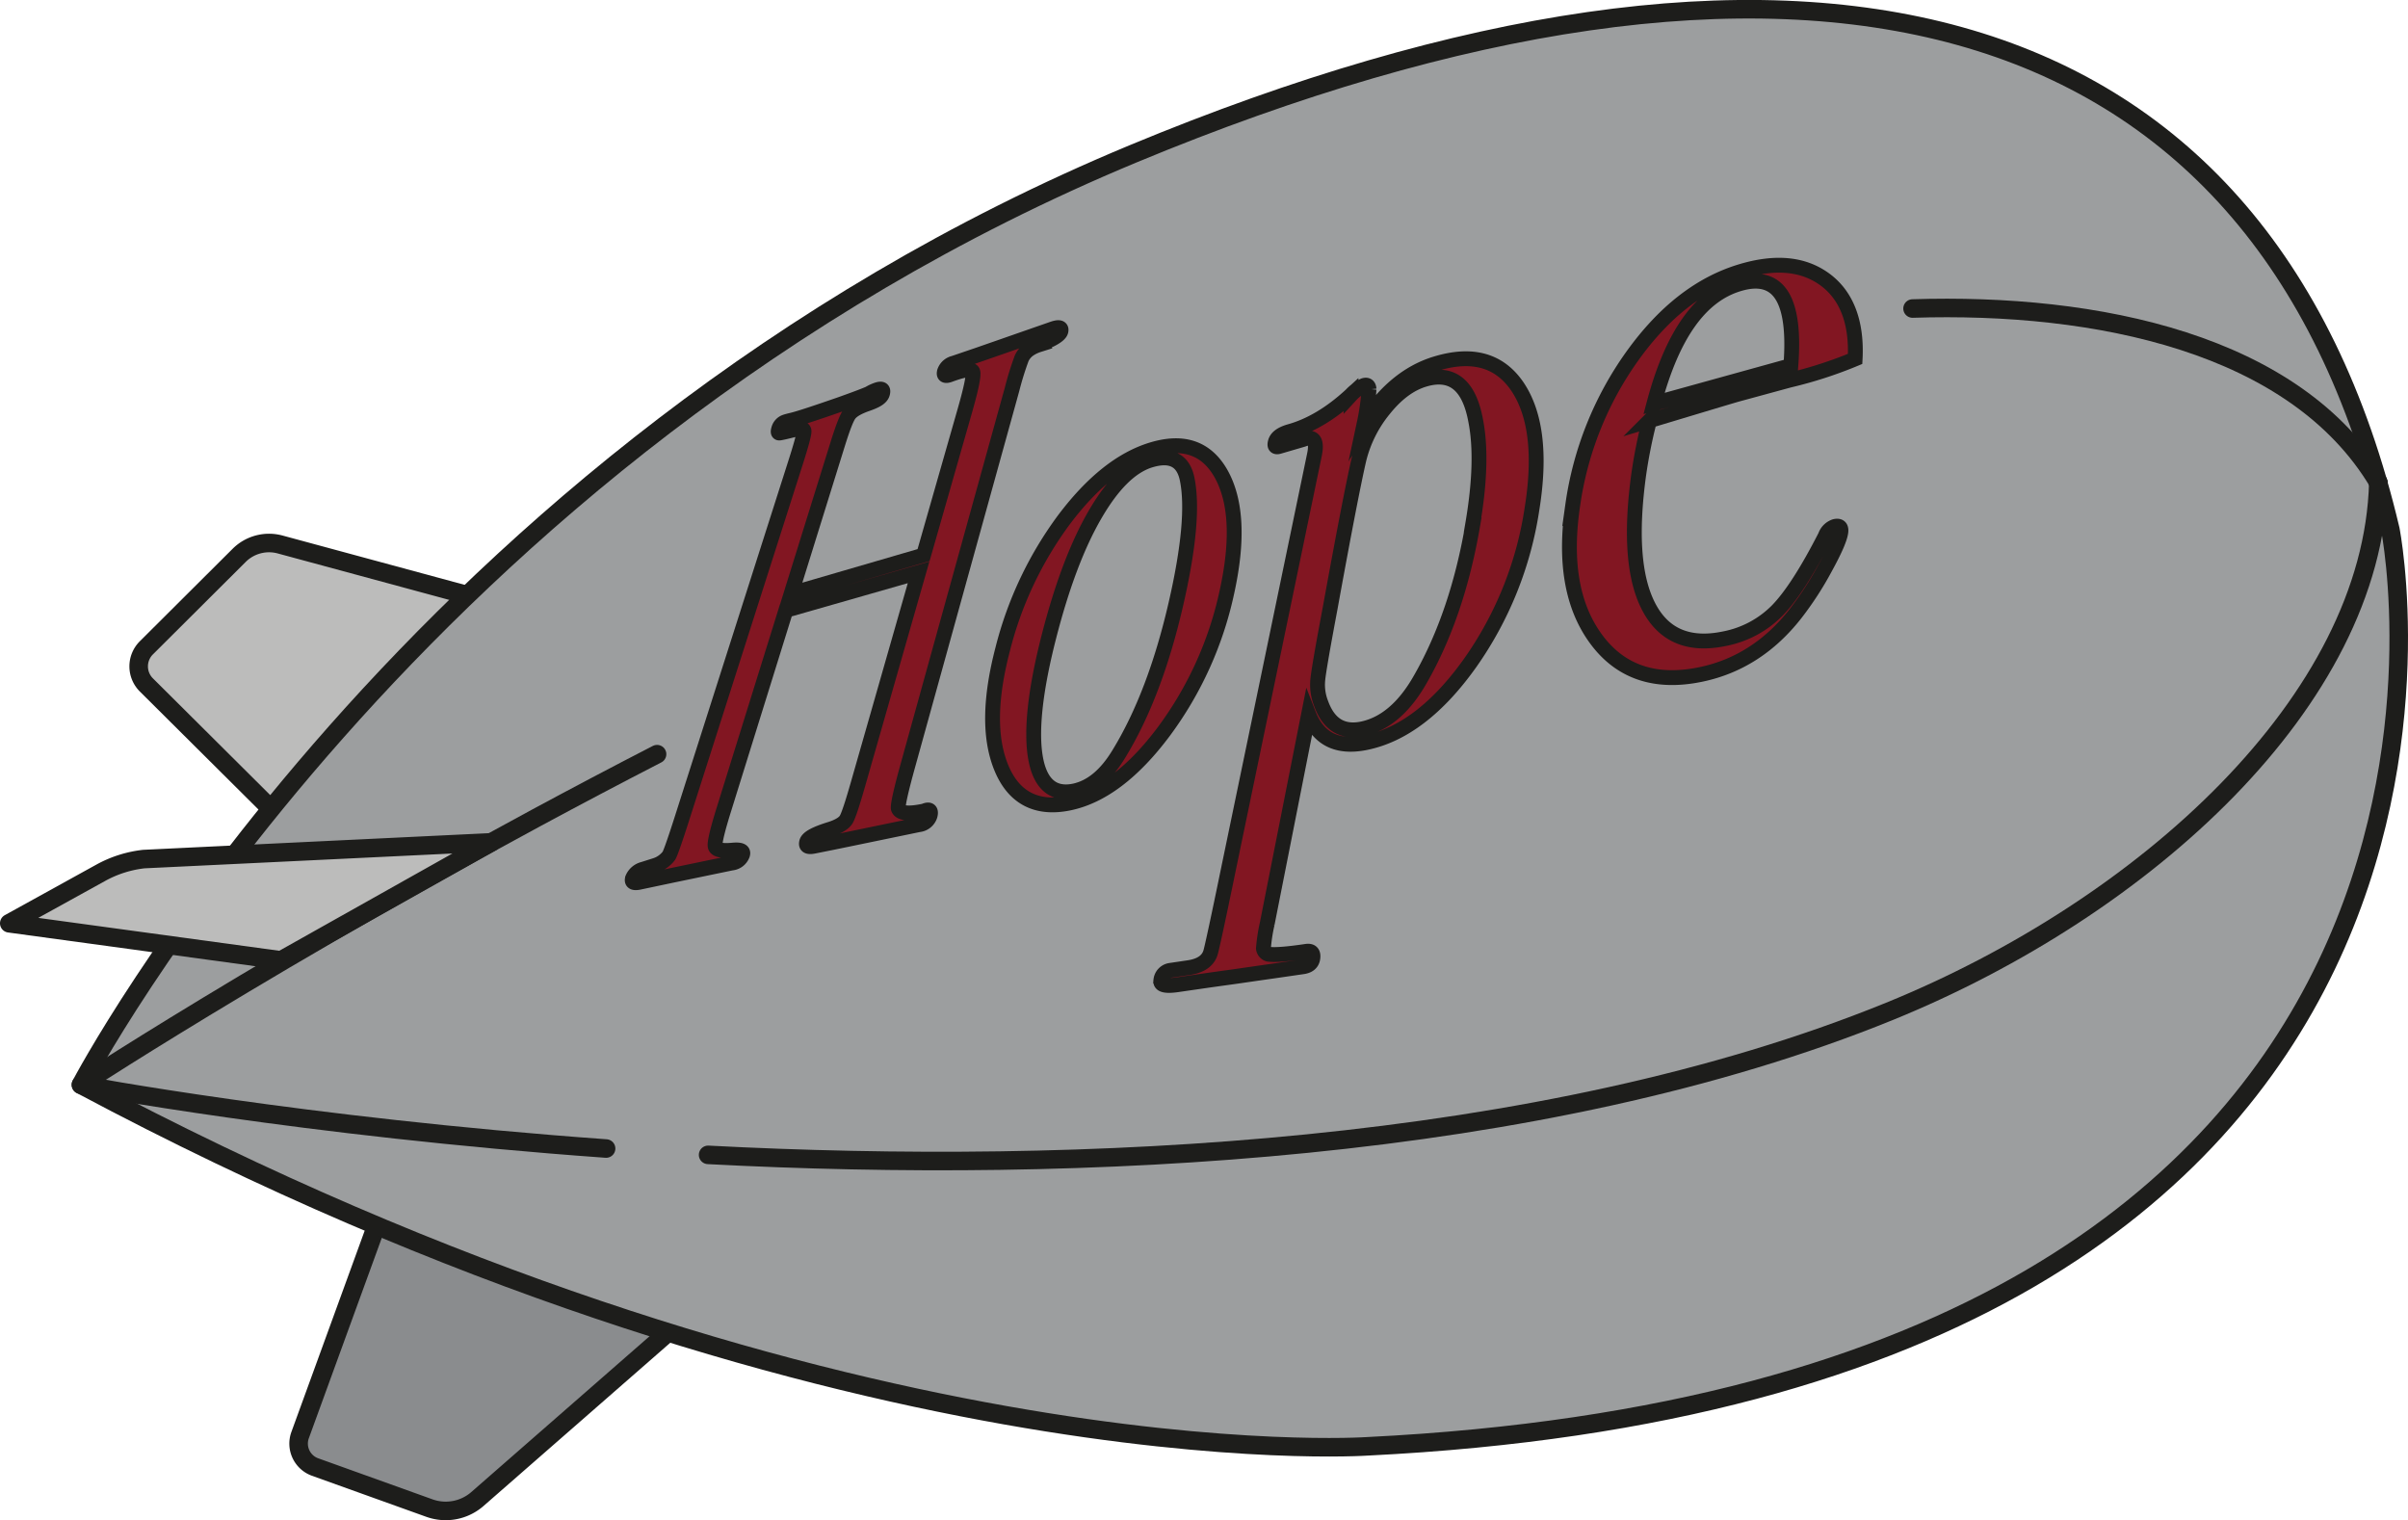 <svg id="Layer_1" data-name="Layer 1" xmlns="http://www.w3.org/2000/svg" viewBox="0 0 649.18 409.82"><defs><style>.cls-1{fill:#bcbcbb;}.cls-1,.cls-2,.cls-3,.cls-4,.cls-5{stroke:#1d1d1b;}.cls-1,.cls-2,.cls-3,.cls-4{stroke-linecap:round;stroke-linejoin:round;stroke-width:5px;}.cls-2{fill:#8a8c8e;}.cls-3{fill:#9c9e9f;}.cls-4{fill:none;}.cls-5{fill:#821622;stroke-miterlimit:10;stroke-width:4px;}</style></defs><path class="cls-1" d="M126.47,160.58l-51-13.81a11.42,11.42,0,0,0-11,2.95L39.46,174.64a7.06,7.06,0,0,0,0,10l33.79,33.62L115,184.56Z" transform="translate(0 0)"/><path class="cls-2" d="M101.62,330,80.91,386.87a6.71,6.71,0,0,0,4,8.6l30.89,11.09a13,13,0,0,0,12.88-2.43l52.47-45.86L144,331.45Z" transform="translate(0 0)"/><path class="cls-3" d="M21.82,292.43s89.11-170.17,283.75-251C482.41-32,609.93-3.41,644.43,142.77c0,0,45.81,231.23-275.78,247.13C368.65,389.9,223.65,400,21.82,292.43Z" transform="translate(0 0)"/><path class="cls-4" d="M190.9,311.33c100,5.24,224.5-.44,318.52-38.7,68.77-28,130.24-83.73,131.76-142.55" transform="translate(0 0)"/><path class="cls-4" d="M177.14,203.31C87.51,249.47,21.82,292.43,21.82,292.43s59.43,11.29,141.58,17.19" transform="translate(0 0)"/><path class="cls-4" d="M641.18,130.08C618.86,92.59,565.3,81.57,515.61,83.17" transform="translate(0 0)"/><path class="cls-1" d="M132.42,227.08l-93.65,4.51a31.23,31.23,0,0,0-11.6,3.69L2.5,248.9l73.28,10Z" transform="translate(0 0)"/><path class="cls-5" d="M250.74,219.87a3.55,3.55,0,0,1-3.06,2.45l-18,3.72-5.2,1.07-5,1c-1.66.34-2.32,0-2-1.14s2.47-2.26,6.49-3.49c2.16-.71,3.54-1.56,4.14-2.53s1.67-4.19,3.23-9.65l16.3-57-35.78,10.24-16.6,53.33c-1.85,5.91-2.67,9.36-2.45,10.3s1.82,1.3,4.85,1c2-.17,2.83.22,2.54,1.17a3.47,3.47,0,0,1-2.94,2.31l-1.07.22-5.95,1.23-3.66.76-4.83,1-9.49,2c-1.49.3-2.06-.07-1.72-1.11a4.25,4.25,0,0,1,2.86-2.43l3.15-1a7.31,7.31,0,0,0,3.78-2.63c.44-.7,1.72-4.38,3.83-11l30.28-94.87c1.6-5,2.37-7.85,2.32-8.62s-1-.86-2.92-.3c-2.15.53-3.39.81-3.74.83s-.4-.37-.14-1.17a2.8,2.8,0,0,1,1.83-1.85c.28-.1.87-.26,1.76-.47,1.71-.4,5.93-1.78,12.72-4.14q5.65-2,8-3a11.31,11.31,0,0,1,2.11-1c1.36-.47,1.87-.15,1.53,1s-1.7,1.93-4.14,2.78-4,1.76-4.77,2.76-1.81,3.74-3.21,8.23l-12.5,40.17,35.7-10.4,11.12-38.9c1.76-6.16,2.47-9.66,2.14-10.53s-2.43-.58-6.28.85c-1.19.41-1.63.11-1.33-.92a3.51,3.51,0,0,1,2.46-2.23l.6-.2,5.86-2,6.55-2.28,10.2-3.56,3.45-1.2c1.77-.62,2.52-.4,2.24.64s-2.3,2.27-6,3.66a10,10,0,0,0-2.47,1.17,5.93,5.93,0,0,0-2.09,2.44,81.32,81.32,0,0,0-2.59,8.34l-28.1,101.47c-1.84,6.64-2.7,10.5-2.58,11.53.44,1.36,2.76,1.6,7,.71C250.57,218,251.12,218.45,250.74,219.87Z" transform="translate(0 0)"/><path class="cls-5" d="M330.77,159.58a97.24,97.24,0,0,1-17,37.61c-8.28,11.09-16.87,17.54-25.63,19.32s-14.94-1.49-18.26-9.71c-3.23-8-3-18.61.44-31.79a99.48,99.48,0,0,1,16.59-35c7.55-10,15.4-16.29,23.67-18.8,8.52-2.58,14.76-.42,18.68,6.63C333.28,135.12,333.83,145.66,330.77,159.58ZM317,162.9c3.51-15.26,4.51-26.39,3.08-33.58-1-5.2-4.34-6.94-9.92-5.27-5.23,1.57-10.2,6.48-15,14.77s-8.92,19.27-12.43,33-4.78,24.58-3.65,31.93,4.64,10.69,10.52,9.48q6.84-1.43,12-9.93C308.13,192.66,313.26,179.1,317,162.9Z" transform="translate(0 0)"/><path class="cls-5" d="M413,137.27a96.89,96.89,0,0,1-16.69,41.49c-8.72,12.25-18.14,19.41-28.1,21.44-7.69,1.57-12.81-1-15.41-7.68l-11.19,56.59a45.82,45.82,0,0,0-1,6.58,1.87,1.87,0,0,0,1.32,1.54c1.68.25,5.07,0,10.24-.77,1.45-.21,2,.46,1.73,2-.23,1.21-1.12,1.94-2.68,2.16l-3.39.49-4.07.59-4.56.65-5.73.83-7.19,1-8.92,1.29c-3.21.46-4.67.06-4.4-1.18a3,3,0,0,1,2.5-2.69l5-.74c3.24-.48,5.21-1.84,5.89-4.06.32-1,2-8.7,4.9-22.82l23.12-111.41q1.18-5.73-3.1-4.09l-6.47,1.89c-.91.27-1.26-.09-1-1.09.28-1.28,1.53-2.25,3.78-2.92q8.43-2.31,16.64-9.88a11.44,11.44,0,0,1,3.49-2.57c.85-.26,1.31.08,1.37,1a64.63,64.63,0,0,1-1.28,9.12c5.39-8.41,11.8-13.73,19.34-16,9.67-2.93,17-1,21.88,6.09C414,111.44,415.4,122.43,413,137.27Zm-16,4.21c2-11.61,2.24-20.95.83-28.09-1.78-9.69-6.42-13.32-13.86-11.09-3.85,1.15-7.44,3.81-10.81,8a34.08,34.08,0,0,0-6.82,13.64c-1.44,6.24-4,19.42-7.74,40-2,10.64-3.12,17.11-3.33,19.28a13.76,13.76,0,0,0,.86,6.35c2.05,5.71,5.74,8,11.09,6.93,6.12-1.27,11.39-5.76,15.73-13.45C389.63,171.38,394.32,157.45,397.05,141.48Z" transform="translate(0 0)"/><path class="cls-5" d="M496.29,143.28q-.24,2.55-4.24,9.83a87.9,87.9,0,0,1-7.91,12.21c-7,9-15.66,14.48-25.81,16.54-12.43,2.53-21.86-.89-28.34-10-6.28-8.82-8.21-20.72-6-35.63a90.89,90.89,0,0,1,16.17-40.38c8.5-11.8,18.15-19.33,29.14-22.66,9.24-2.8,16.79-2.13,22.62,2.11s8.73,11.46,8.21,21.45a114.09,114.09,0,0,1-17.78,5.75l-14.15,3.85c-.93.26-8.86,2.64-23.51,7.05a133.85,133.85,0,0,0-2.92,14.65c-2.15,15.76-1.33,27.57,2.59,35.28,4,7.9,10.86,10.9,20.6,8.84a27.19,27.19,0,0,0,14.13-7.54q5.65-5.76,13-20.14a4.12,4.12,0,0,1,2.58-2.57C495.87,141.64,496.4,142.1,496.29,143.28ZM482.8,98.56c1.41-18.06-3.35-25.25-14.06-22-10.38,3.11-17.91,13.72-22.83,32.21Z" transform="translate(0 0)"/></svg>